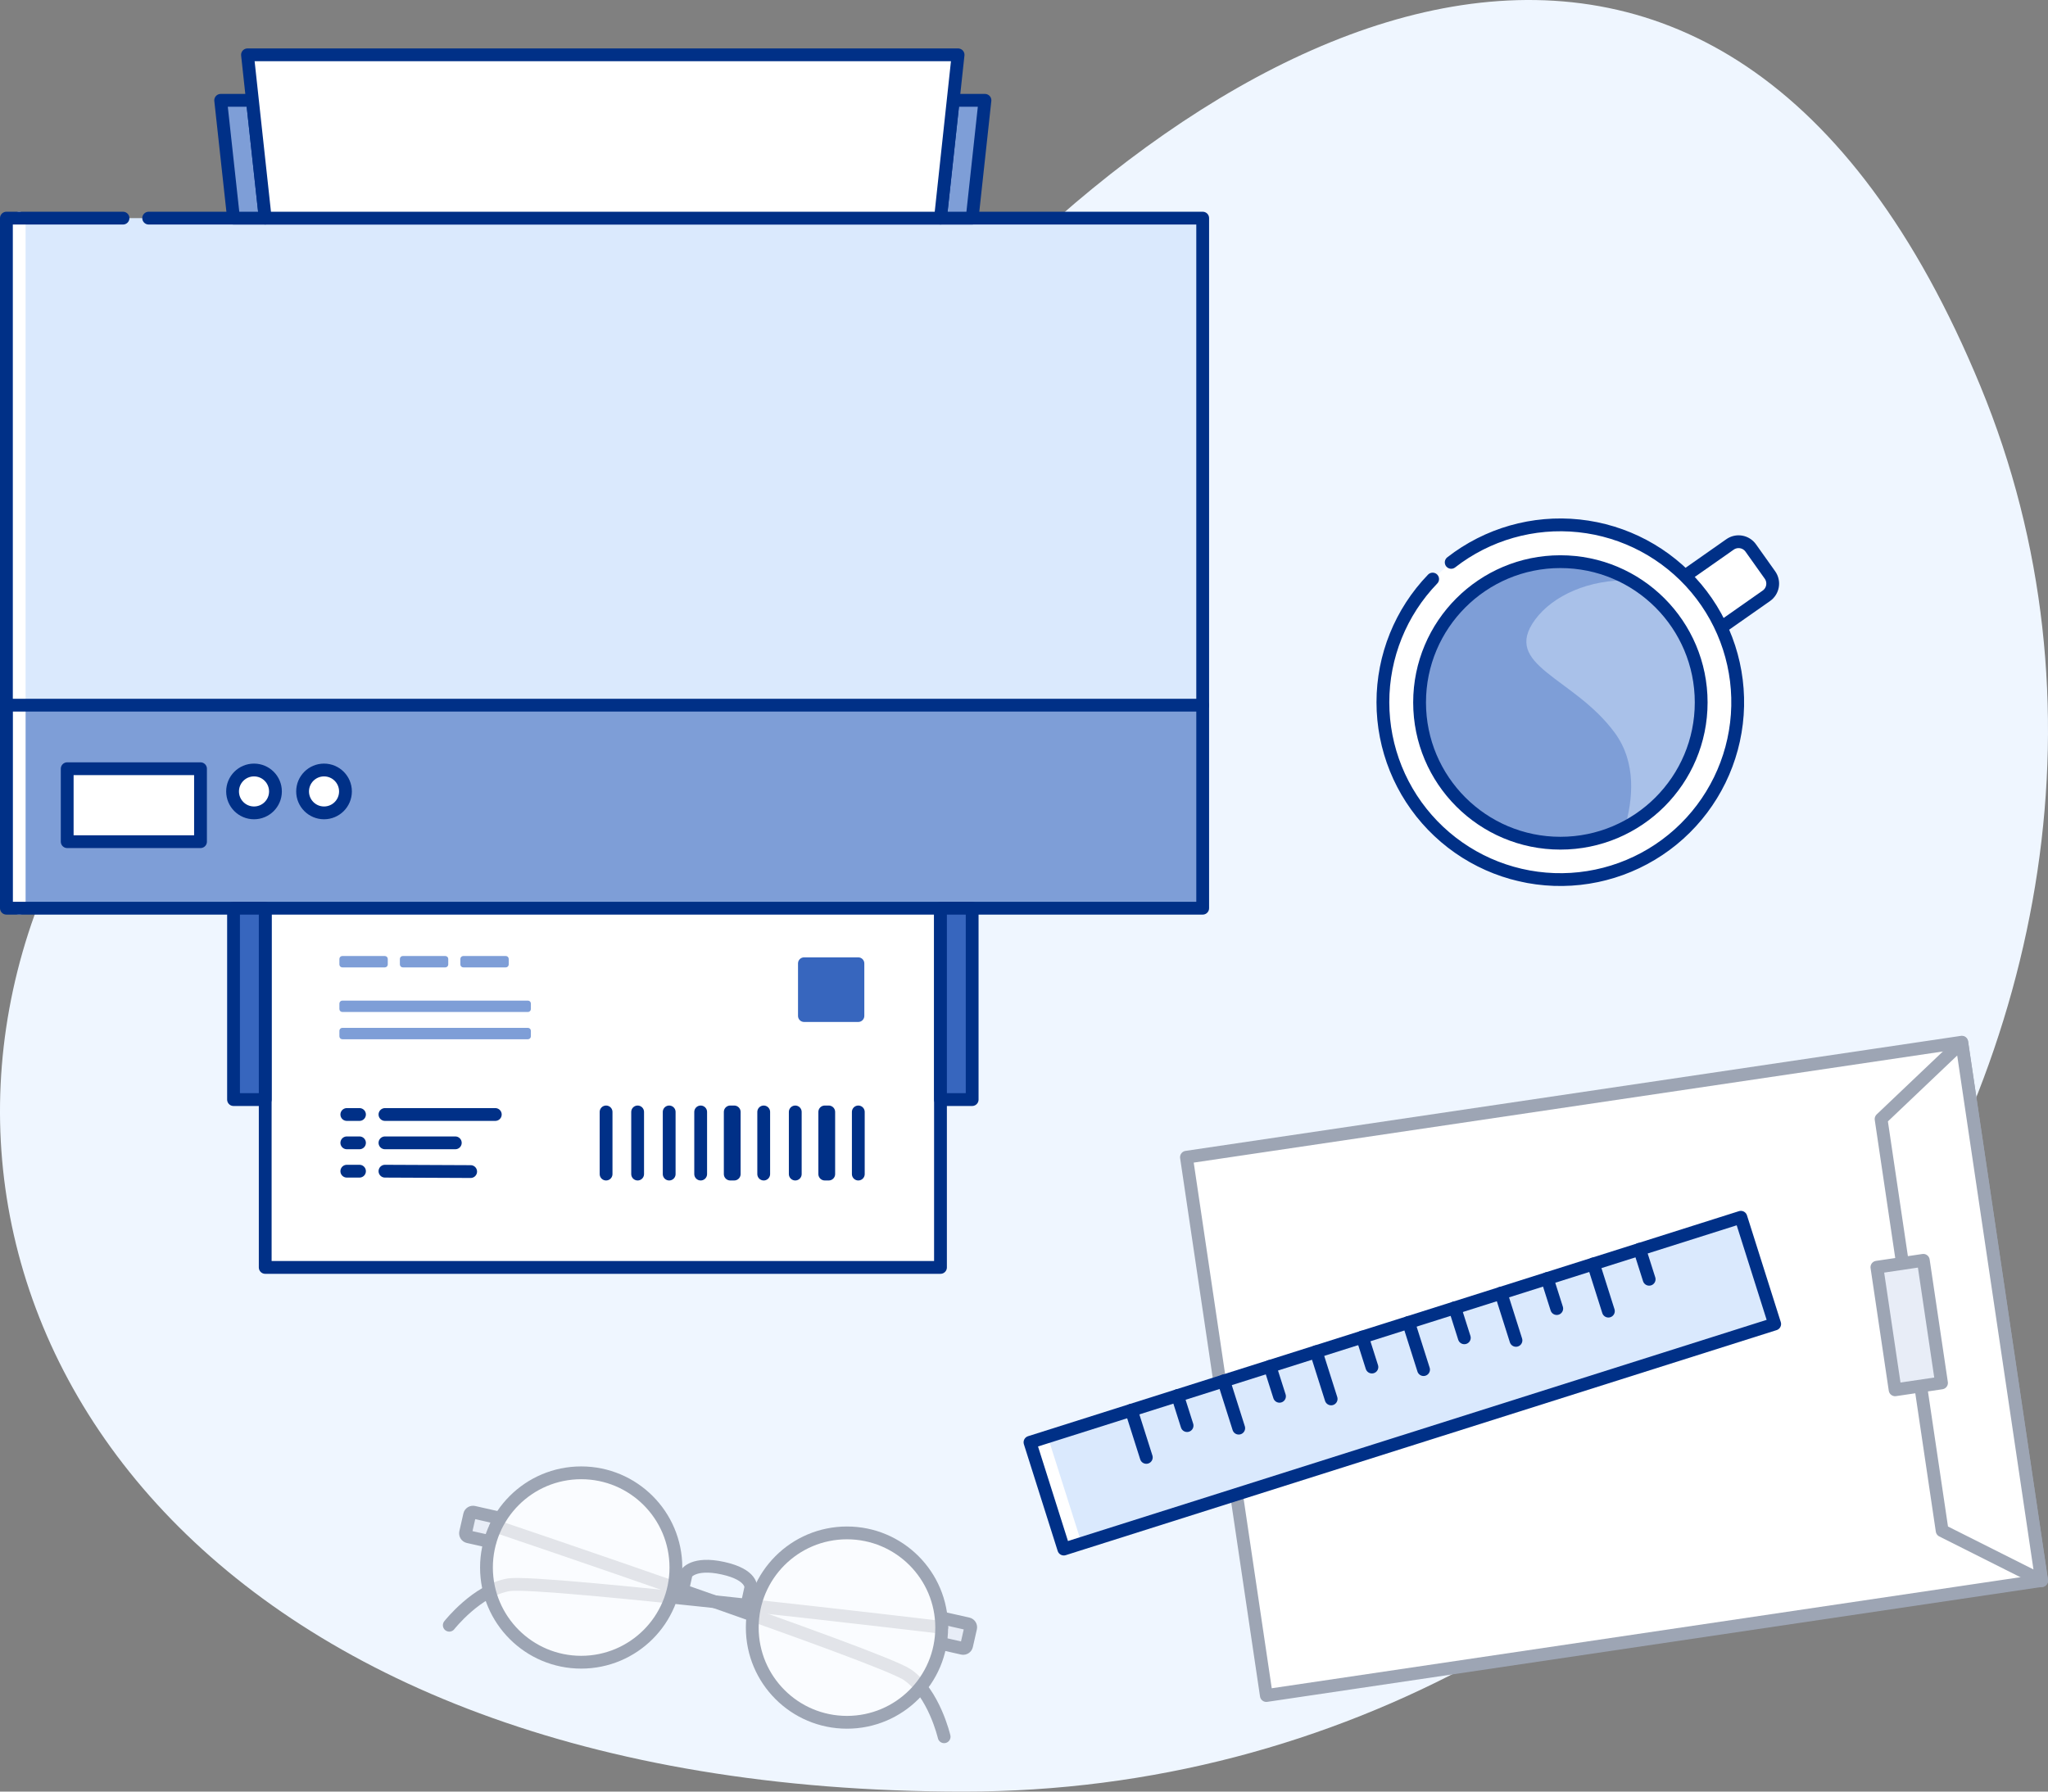 <svg width="320" height="280" viewBox="0 0 320 280" fill="none" xmlns="http://www.w3.org/2000/svg">
<rect x="0" y="0" width="320" height="280" fill="#808080" stroke="none"/>
<path d="M309.458 60.397C349.939 158.599 268.91 280 150.551 280C32.192 280 -15.564 208.005 4.408 145.894C24.38 83.782 89.273 121.097 139.79 60.397C190.306 -0.304 268.977 -37.806 309.458 60.397Z" fill="#EFF6FF"/>
<g clip-path="url(#clip0_325_43193)">
<path d="M263.31 90L270.31 85.09C270.56 84.913 270.843 84.787 271.141 84.719C271.44 84.652 271.749 84.644 272.051 84.696C272.353 84.748 272.642 84.859 272.901 85.023C273.159 85.186 273.384 85.4 273.56 85.65L276.56 89.87C276.736 90.121 276.862 90.403 276.928 90.703C276.995 91.002 277.002 91.311 276.949 91.613C276.896 91.915 276.784 92.204 276.62 92.462C276.455 92.721 276.241 92.944 275.99 93.12L268.99 98.03" fill="white"/>
<path d="M263.31 90L270.31 85.09C270.56 84.913 270.843 84.787 271.141 84.719C271.44 84.652 271.749 84.644 272.051 84.696C272.353 84.748 272.642 84.859 272.901 85.023C273.159 85.186 273.384 85.4 273.56 85.65L276.56 89.87C276.736 90.121 276.862 90.403 276.928 90.703C276.995 91.002 277.002 91.311 276.949 91.613C276.896 91.915 276.784 92.204 276.62 92.462C276.455 92.721 276.241 92.944 275.99 93.12L268.99 98.03" stroke="#003087" stroke-width="2" stroke-linecap="round" stroke-linejoin="round"/>
<path d="M223.85 90.5C218.862 95.669 216.076 102.572 216.078 109.755C216.079 116.938 218.869 123.84 223.859 129.006C228.849 134.172 235.65 137.2 242.828 137.451C250.007 137.703 257.002 135.158 262.341 130.353C267.68 125.547 270.946 118.858 271.449 111.693C271.953 104.527 269.656 97.447 265.042 91.942C260.428 86.437 253.857 82.938 246.714 82.182C239.571 81.427 232.414 83.473 226.75 87.89" fill="white"/>
<path d="M223.85 90.5C218.862 95.669 216.076 102.572 216.078 109.755C216.079 116.938 218.869 123.84 223.859 129.006C228.849 134.172 235.65 137.2 242.828 137.451C250.007 137.703 257.002 135.158 262.341 130.353C267.68 125.547 270.946 118.858 271.449 111.693C271.953 104.527 269.656 97.447 265.042 91.942C260.428 86.437 253.857 82.938 246.714 82.182C239.571 81.427 232.414 83.473 226.75 87.89" stroke="#003087" stroke-width="2" stroke-linecap="round" stroke-linejoin="round"/>
<path d="M243.81 131.78C255.96 131.78 265.81 121.931 265.81 109.78C265.81 97.63 255.96 87.78 243.81 87.78C231.66 87.78 221.81 97.63 221.81 109.78C221.81 121.931 231.66 131.78 243.81 131.78Z" fill="#7E9ED7"/>
<path opacity="0.47" d="M261.8 97.1C259.962 94.481 257.573 92.297 254.8 90.7C248.33 90.5 242.64 93.06 239.86 96.84C234.57 104.04 245.86 105.77 252.29 114.5C255.74 119.18 255.15 124.99 253.86 129.37C256.658 127.928 259.116 125.904 261.069 123.434C263.021 120.965 264.423 118.106 265.181 115.05C265.938 111.995 266.034 108.812 265.461 105.716C264.889 102.62 263.661 99.683 261.86 97.1H261.8Z" fill="#DAE9FD"/>
<path d="M243.81 131.78C255.96 131.78 265.81 121.931 265.81 109.78C265.81 97.63 255.96 87.78 243.81 87.78C231.66 87.78 221.81 97.63 221.81 109.78C221.81 121.931 231.66 131.78 243.81 131.78Z" stroke="#003087" stroke-width="2" stroke-linecap="round" stroke-linejoin="round"/>
<path d="M76.55 240.93L73.16 240.17C73.02 240.137 72.899 240.05 72.823 239.929C72.746 239.807 72.72 239.661 72.75 239.52L73.38 236.75C73.411 236.611 73.496 236.49 73.616 236.413C73.736 236.337 73.881 236.31 74.02 236.34L78.17 237.28" fill="#E8EDF7"/>
<path d="M76.55 240.93L73.16 240.17C73.02 240.137 72.899 240.05 72.823 239.929C72.746 239.807 72.72 239.661 72.75 239.52L73.38 236.75C73.411 236.611 73.496 236.49 73.616 236.413C73.736 236.337 73.881 236.31 74.02 236.34L78.17 237.28" stroke="#9DA5B4" stroke-width="2" stroke-linecap="round" stroke-linejoin="round"/>
<path d="M147 256.84L150.39 257.61C150.529 257.639 150.674 257.613 150.794 257.536C150.914 257.459 150.999 257.339 151.03 257.2L151.66 254.43C151.69 254.289 151.664 254.143 151.587 254.021C151.511 253.9 151.39 253.813 151.25 253.78L147.11 252.85" fill="#E8EDF7"/>
<path d="M147 256.84L150.39 257.61C150.529 257.639 150.674 257.613 150.794 257.536C150.914 257.459 150.999 257.339 151.03 257.2L151.66 254.43C151.69 254.289 151.664 254.143 151.587 254.021C151.511 253.9 151.39 253.813 151.25 253.78L147.11 252.85" stroke="#9DA5B4" stroke-width="2" stroke-linecap="round" stroke-linejoin="round"/>
<path d="M77.48 238.54C77.48 238.54 137.64 258.88 141.79 261.74C145.94 264.6 147.52 271.43 147.52 271.43" stroke="#9DA5B4" stroke-width="2" stroke-linecap="round" stroke-linejoin="round"/>
<path d="M147.15 254.33C147.15 254.33 84.52 246.88 79.54 247.67C74.56 248.46 70.2 254 70.2 254" stroke="#9DA5B4" stroke-width="2" stroke-linecap="round" stroke-linejoin="round"/>
<path d="M106.72 248.22L107.23 245.92C107.23 245.92 108.32 244.06 112.98 245.09C117.64 246.12 117.31 248.15 117.31 248.15L116.81 250.45" stroke="#9DA5B4" stroke-width="2" stroke-linecap="round" stroke-linejoin="round"/>
<path opacity="0.7" d="M90.81 259.78C98.984 259.78 105.61 253.154 105.61 244.98C105.61 236.806 98.984 230.18 90.81 230.18C82.636 230.18 76.01 236.806 76.01 244.98C76.01 253.154 82.636 259.78 90.81 259.78Z" fill="white"/>
<path d="M90.81 259.78C98.984 259.78 105.61 253.154 105.61 244.98C105.61 236.806 98.984 230.18 90.81 230.18C82.636 230.18 76.01 236.806 76.01 244.98C76.01 253.154 82.636 259.78 90.81 259.78Z" stroke="#9DA5B4" stroke-width="2" stroke-linecap="round" stroke-linejoin="round"/>
<path opacity="0.7" d="M132.34 269.17C140.514 269.17 147.14 262.544 147.14 254.37C147.14 246.196 140.514 239.57 132.34 239.57C124.166 239.57 117.54 246.196 117.54 254.37C117.54 262.544 124.166 269.17 132.34 269.17Z" fill="white"/>
<path d="M132.34 269.17C140.514 269.17 147.14 262.544 147.14 254.37C147.14 246.196 140.514 239.57 132.34 239.57C124.166 239.57 117.54 246.196 117.54 254.37C117.54 262.544 124.166 269.17 132.34 269.17Z" stroke="#9DA5B4" stroke-width="2" stroke-linecap="round" stroke-linejoin="round"/>
<path d="M146.95 136.07H41.44V198.08H146.95V136.07Z" fill="white" stroke="#003087" stroke-width="2" stroke-linecap="round" stroke-linejoin="round"/>
<path d="M54.19 174.18H56.17" stroke="#003087" stroke-width="2" stroke-linecap="round" stroke-linejoin="round"/>
<path d="M60.15 174.18H77.39" stroke="#003087" stroke-width="2" stroke-linecap="round" stroke-linejoin="round"/>
<path d="M54.19 178.61H56.17" stroke="#003087" stroke-width="2" stroke-linecap="round" stroke-linejoin="round"/>
<path d="M60.15 178.61H71.14" stroke="#003087" stroke-width="2" stroke-linecap="round" stroke-linejoin="round"/>
<path d="M54.19 183.04H56.17" stroke="#003087" stroke-width="2" stroke-linecap="round" stroke-linejoin="round"/>
<path d="M60.15 183.04L73.54 183.1" stroke="#003087" stroke-width="2" stroke-linecap="round" stroke-linejoin="round"/>
<path d="M82.49 160.64H53.49C53.236 160.64 53.03 160.846 53.03 161.1V161.96C53.03 162.214 53.236 162.42 53.49 162.42H82.49C82.744 162.42 82.95 162.214 82.95 161.96V161.1C82.95 160.846 82.744 160.64 82.49 160.64Z" fill="#7E9ED7"/>
<path d="M82.49 156.38H53.49C53.236 156.38 53.03 156.586 53.03 156.84V157.7C53.03 157.954 53.236 158.16 53.49 158.16H82.49C82.744 158.16 82.95 157.954 82.95 157.7V156.84C82.95 156.586 82.744 156.38 82.49 156.38Z" fill="#7E9ED7"/>
<path d="M60.13 149.41H53.49C53.236 149.41 53.03 149.616 53.03 149.87V150.73C53.03 150.984 53.236 151.19 53.49 151.19H60.13C60.384 151.19 60.59 150.984 60.59 150.73V149.87C60.59 149.616 60.384 149.41 60.13 149.41Z" fill="#7E9ED7"/>
<path d="M69.58 149.41H62.94C62.686 149.41 62.48 149.616 62.48 149.87V150.73C62.48 150.984 62.686 151.19 62.94 151.19H69.58C69.834 151.19 70.04 150.984 70.04 150.73V149.87C70.04 149.616 69.834 149.41 69.58 149.41Z" fill="#7E9ED7"/>
<path d="M79.03 149.41H72.39C72.136 149.41 71.93 149.616 71.93 149.87V150.73C71.93 150.984 72.136 151.19 72.39 151.19H79.03C79.284 151.19 79.49 150.984 79.49 150.73V149.87C79.49 149.616 79.284 149.41 79.03 149.41Z" fill="#7E9ED7"/>
<path d="M134.1 149.62H125.64C125.115 149.62 124.69 150.045 124.69 150.57V158.77C124.69 159.295 125.115 159.72 125.64 159.72H134.1C134.625 159.72 135.05 159.295 135.05 158.77V150.57C135.05 150.045 134.625 149.62 134.1 149.62Z" fill="#3766BE"/>
<path d="M94.7 173.78V183.49" stroke="#003087" stroke-width="2" stroke-linecap="round" stroke-linejoin="round"/>
<path d="M99.63 173.78V183.49" stroke="#003087" stroke-width="2" stroke-linecap="round" stroke-linejoin="round"/>
<path d="M104.56 173.78V183.49" stroke="#003087" stroke-width="2" stroke-linecap="round" stroke-linejoin="round"/>
<path d="M109.48 173.78V183.49" stroke="#003087" stroke-width="2" stroke-linecap="round" stroke-linejoin="round"/>
<path d="M114.72 173.78H114.1V183.49H114.72V173.78Z" stroke="#003087" stroke-width="2" stroke-linecap="round" stroke-linejoin="round"/>
<path d="M129.49 173.78H128.87V183.49H129.49V173.78Z" stroke="#003087" stroke-width="2" stroke-linecap="round" stroke-linejoin="round"/>
<path d="M119.33 173.78V183.49" stroke="#003087" stroke-width="2" stroke-linecap="round" stroke-linejoin="round"/>
<path d="M124.26 173.78V183.49" stroke="#003087" stroke-width="2" stroke-linecap="round" stroke-linejoin="round"/>
<path d="M134.11 173.78V183.49" stroke="#003087" stroke-width="2" stroke-linecap="round" stroke-linejoin="round"/>
<path d="M187.92 34.09H1V141.94H187.92V34.09Z" fill="#DAE9FD"/>
<path d="M187.92 110.21H1V141.94H187.92V110.21Z" fill="#7E9ED7"/>
<path d="M3 34.09V141.94" stroke="white" stroke-width="2" stroke-linecap="round" stroke-linejoin="round"/>
<path d="M31.33 120.14H10.5V131.54H31.33V120.14Z" fill="white" stroke="#003087" stroke-width="2" stroke-linecap="round" stroke-linejoin="round"/>
<path d="M39.69 127.04C41.54 127.04 43.04 125.54 43.04 123.69C43.04 121.84 41.54 120.34 39.69 120.34C37.84 120.34 36.34 121.84 36.34 123.69C36.34 125.54 37.84 127.04 39.69 127.04Z" fill="white" stroke="#003087" stroke-width="2" stroke-linecap="round" stroke-linejoin="round"/>
<path d="M50.63 127.04C52.48 127.04 53.98 125.54 53.98 123.69C53.98 121.84 52.48 120.34 50.63 120.34C48.78 120.34 47.28 121.84 47.28 123.69C47.28 125.54 48.78 127.04 50.63 127.04Z" fill="white" stroke="#003087" stroke-width="2" stroke-linecap="round" stroke-linejoin="round"/>
<path d="M19.22 34.09H1V141.94H187.92V34.09H23.23" stroke="#003087" stroke-width="2" stroke-linecap="round" stroke-linejoin="round"/>
<path d="M41.44 141.94H36.49V171.85H41.44V141.94Z" fill="#3766BE" stroke="#003087" stroke-width="2" stroke-linecap="round" stroke-linejoin="round"/>
<path d="M151.9 141.94H146.95V171.85H151.9V141.94Z" fill="#3766BE" stroke="#003087" stroke-width="2" stroke-linecap="round" stroke-linejoin="round"/>
<path d="M151.9 34.09H146.95L148.95 15.68H153.9L151.9 34.09Z" fill="#7E9ED7" stroke="#003087" stroke-width="2" stroke-linejoin="round"/>
<path d="M41.44 34.09H36.49L34.48 15.68H39.44L41.44 34.09Z" fill="#7E9ED7" stroke="#003087" stroke-width="2" stroke-linejoin="round"/>
<path d="M149.7 8.57H38.67L41.44 34.09H146.95L149.7 8.57Z" fill="white" stroke="#003087" stroke-width="2" stroke-linecap="round" stroke-linejoin="round"/>
<path d="M1 110.21H187.92" stroke="#003087" stroke-width="2" stroke-linecap="round" stroke-linejoin="round"/>
<path d="M306.527 162.882L185.383 180.857L197.867 264.986L319.01 247.011L306.527 162.882Z" fill="white" stroke="#9DA5B4" stroke-width="2" stroke-linecap="round" stroke-linejoin="round"/>
<path d="M319 247.04L303.46 239.23L293.92 174.89L306.52 162.91L319 247.04Z" fill="white" stroke="#9DA5B4" stroke-width="2" stroke-linecap="round" stroke-linejoin="round"/>
<path d="M300.517 196.971L293.267 198.047L296.11 217.207L303.36 216.131L300.517 196.971Z" fill="#E8EDF7" stroke="#9DA5B4" stroke-width="2" stroke-linecap="round" stroke-linejoin="round"/>
<path d="M272.011 190.241L160.936 225.412L166.219 242.096L277.294 206.925L272.011 190.241Z" fill="#DAE9FD"/>
<path d="M168.05 241.52L162.76 224.83" stroke="white" stroke-width="2" stroke-linecap="round" stroke-linejoin="round"/>
<path d="M183.99 218.11L185.48 222.8" stroke="#003087" stroke-width="2" stroke-linecap="round" stroke-linejoin="round"/>
<path d="M198.43 213.54L199.92 218.22" stroke="#003087" stroke-width="2" stroke-linecap="round" stroke-linejoin="round"/>
<path d="M212.87 208.96L214.36 213.65" stroke="#003087" stroke-width="2" stroke-linecap="round" stroke-linejoin="round"/>
<path d="M227.31 204.39L228.8 209.08" stroke="#003087" stroke-width="2" stroke-linecap="round" stroke-linejoin="round"/>
<path d="M241.75 199.82L243.24 204.51" stroke="#003087" stroke-width="2" stroke-linecap="round" stroke-linejoin="round"/>
<path d="M256.19 195.24L257.68 199.93" stroke="#003087" stroke-width="2" stroke-linecap="round" stroke-linejoin="round"/>
<path d="M176.77 220.4L179.11 227.77" stroke="#003087" stroke-width="2" stroke-linecap="round" stroke-linejoin="round"/>
<path d="M191.21 215.82L193.55 223.2" stroke="#003087" stroke-width="2" stroke-linecap="round" stroke-linejoin="round"/>
<path d="M205.65 211.25L207.99 218.63" stroke="#003087" stroke-width="2" stroke-linecap="round" stroke-linejoin="round"/>
<path d="M220.09 206.68L222.43 214.05" stroke="#003087" stroke-width="2" stroke-linecap="round" stroke-linejoin="round"/>
<path d="M234.53 202.1L236.87 209.48" stroke="#003087" stroke-width="2" stroke-linecap="round" stroke-linejoin="round"/>
<path d="M248.97 197.53L251.31 204.91" stroke="#003087" stroke-width="2" stroke-linecap="round" stroke-linejoin="round"/>
<path d="M272.011 190.241L160.936 225.412L166.219 242.096L277.294 206.925L272.011 190.241Z" stroke="#003087" stroke-width="2" stroke-linecap="round" stroke-linejoin="round"/>
</g>
<defs>
<clipPath id="clip0_325_43193">
<rect width="320" height="280" fill="white"/>
</clipPath>
</defs>
</svg>
